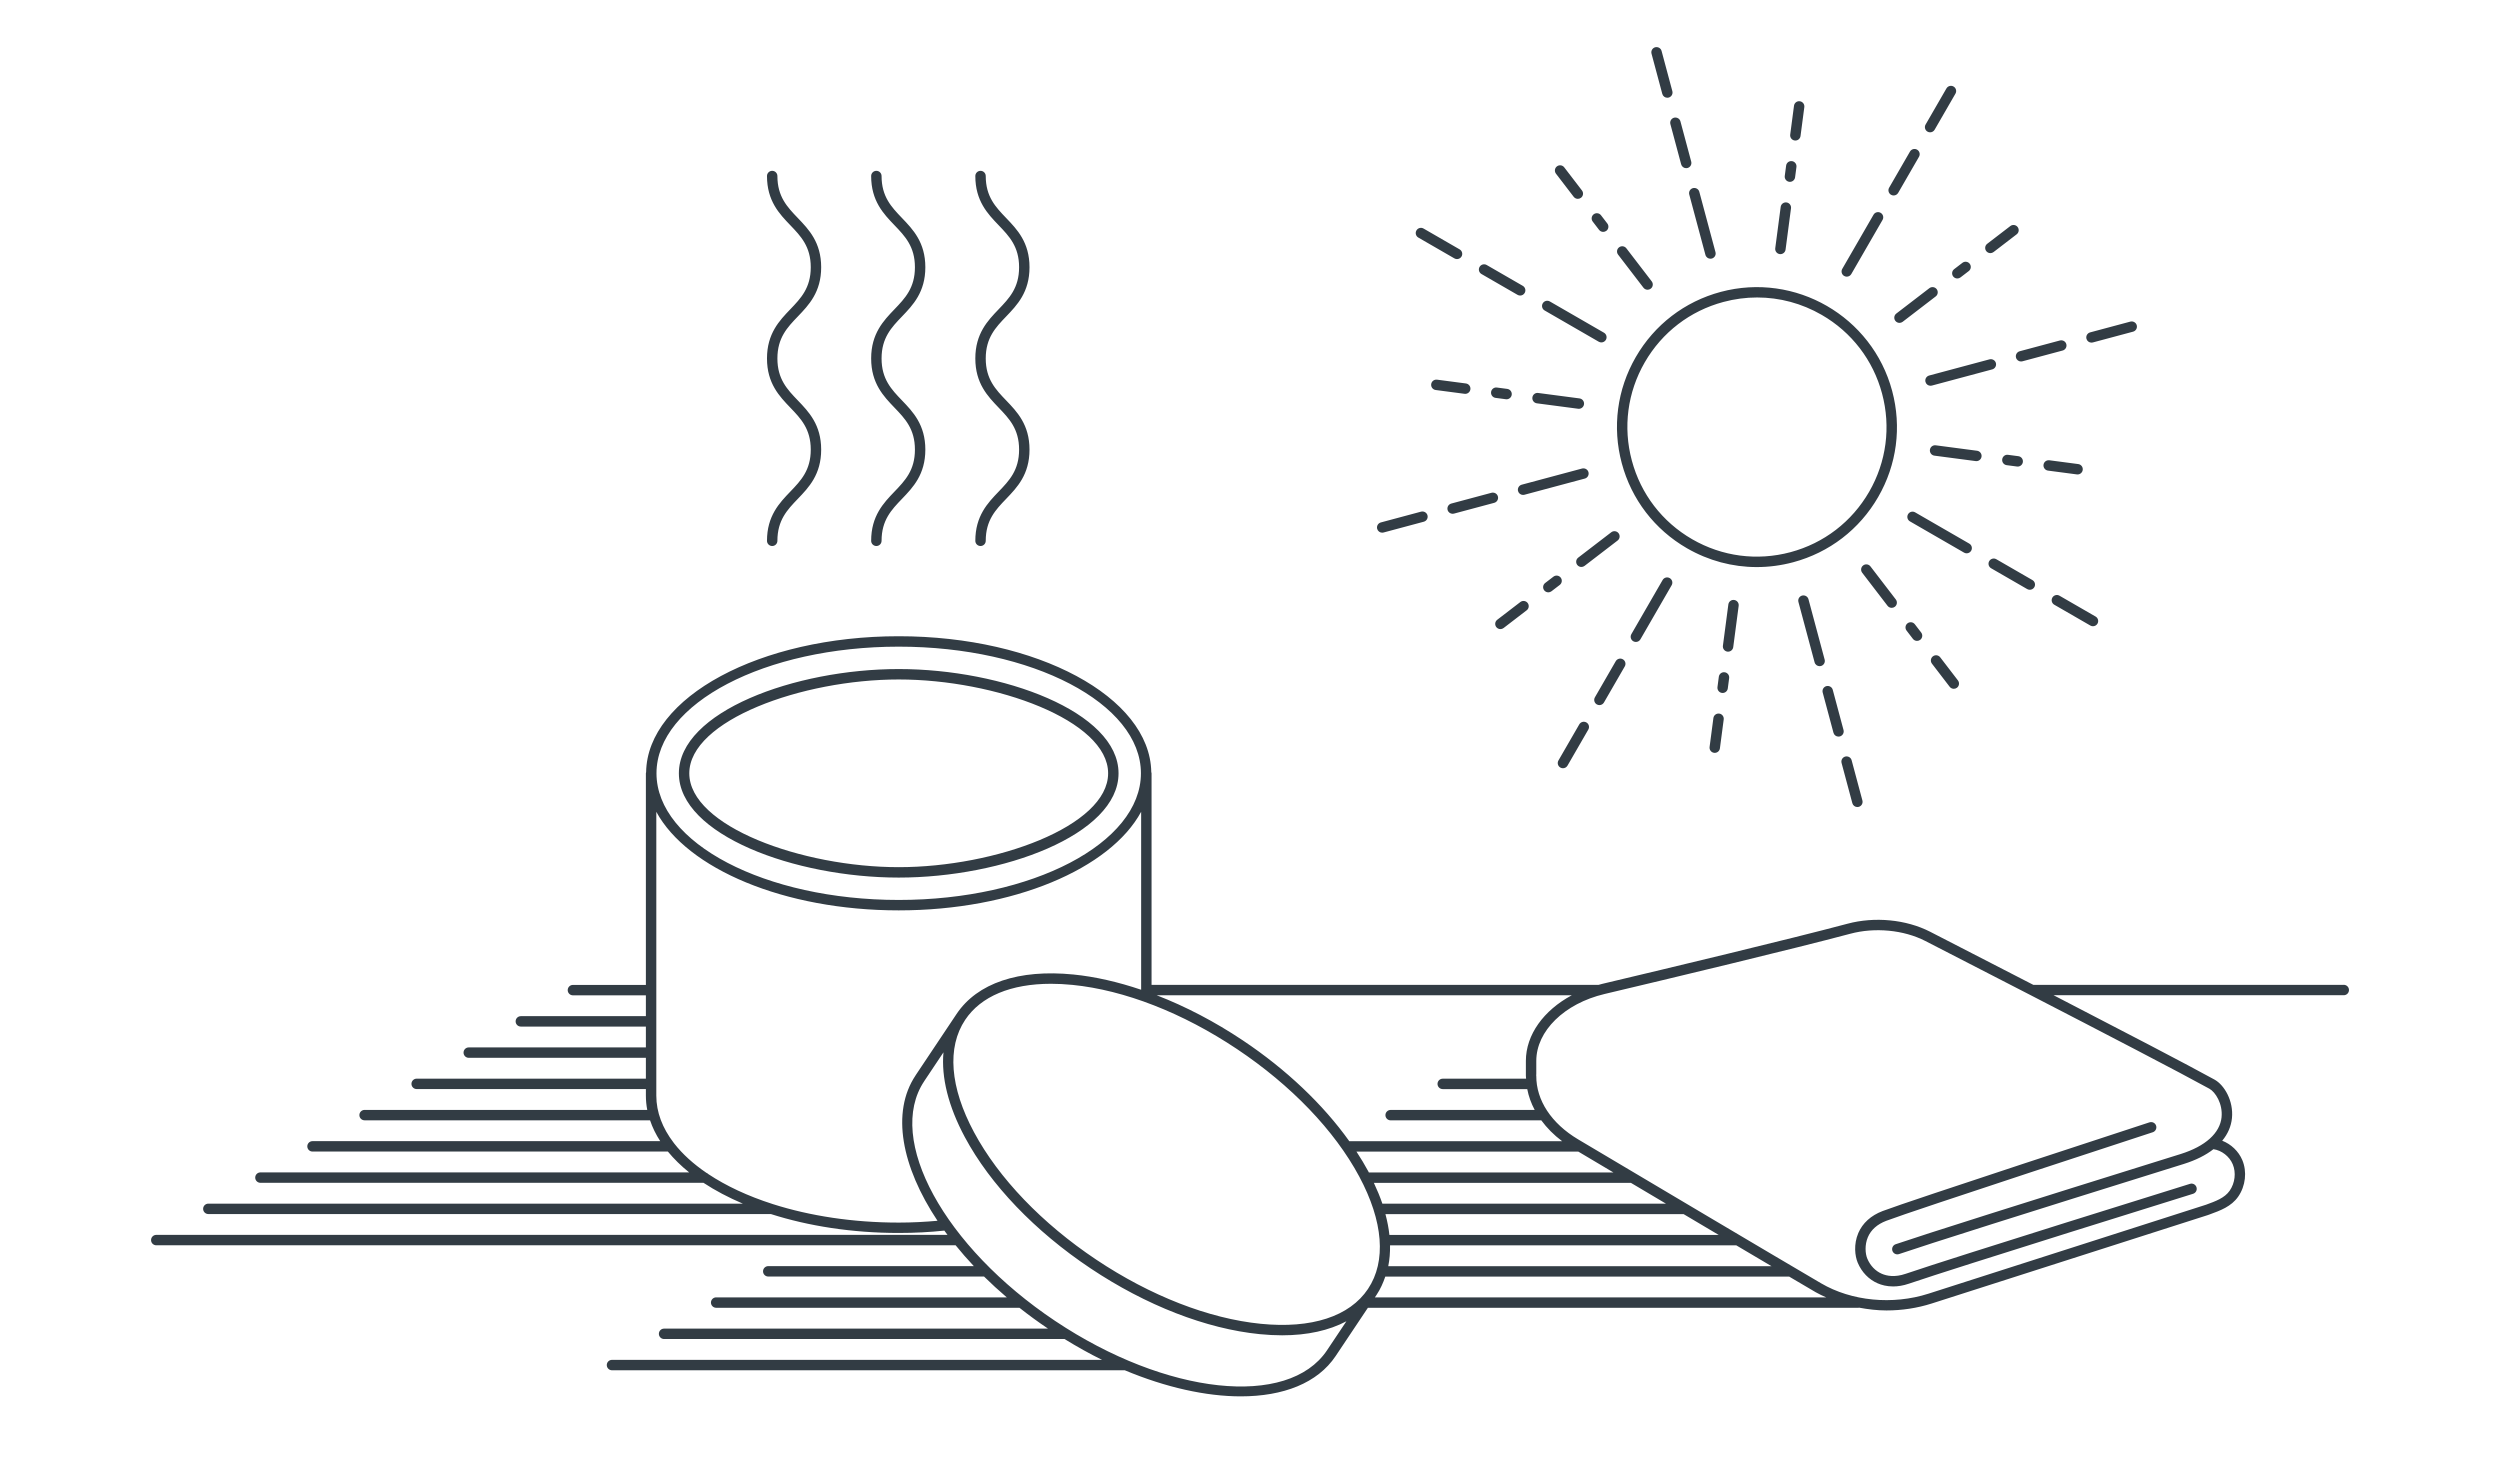<svg enable-background="new 0 0 240 140" viewBox="0 0 240 140" xmlns="http://www.w3.org/2000/svg"><path d="m0 0h240v140h-240z" fill="none"/><path d="m86.276 84.248c9.981 0 21.104-4.111 21.104-10.01s-11.122-10.009-21.104-10.009c-9.982 0-21.104 4.11-21.104 10.009s11.123 10.01 21.104 10.01zm0-19.019c9.297 0 20.104 3.936 20.104 9.009 0 5.074-10.807 9.01-20.104 9.01-9.297 0-20.104-3.936-20.104-9.01 0-5.073 10.807-9.009 20.104-9.009zm138.724 29.32h-29.794c-3.859-1.991-7.489-3.857-9.912-5.101-2.312-1.185-5.339-1.466-7.927-.772-5.55 1.481-17.146 4.256-23.564 5.778-.119.028-.233.063-.349.095h-42.904v-20.311c0-.047-.015-.089-.027-.132-.131-7.195-10.955-13.027-24.247-13.027-13.304 0-24.136 5.842-24.248 13.046-.009.037-.023.073-.023.113v20.315h-7.005c-.276 0-.5.224-.5.5s.224.5.5.5h7.005v2h-12.005c-.276 0-.5.224-.5.5s.224.5.5.5h12.005v2h-17.005c-.276 0-.5.224-.5.5s.224.5.5.5h17.005v2h-22.005c-.276 0-.5.224-.5.5s.224.5.5.5h22.005v.633c0 .462.045.918.131 1.367h-27.135c-.276 0-.5.224-.5.5s.224.5.5.5h27.405c.23.687.557 1.354.975 2h-33.38c-.276 0-.5.224-.5.5s.224.5.5.5h34.116c.577.7 1.258 1.37 2.042 2h-41.158c-.276 0-.5.224-.5.5s.224.5.5.5h42.534c1.12.739 2.39 1.408 3.776 2h-51.31c-.276 0-.5.224-.5.5s.224.5.5.5h54.005c3.603 1.151 7.794 1.815 12.268 1.815 1.531 0 3.013-.08 4.383-.226.099.137.202.273.304.41h-75.959c-.276 0-.5.224-.5.5s.224.5.5.5h76.739c.545.672 1.124 1.341 1.746 2h-19.735c-.276 0-.5.224-.5.5s.224.5.5.5h20.717c.689.68 1.417 1.347 2.183 2h-27.9c-.276 0-.5.224-.5.5s.224.5.5.5h29.117c.871.689 1.786 1.357 2.74 2h-36.857c-.276 0-.5.224-.5.5s.224.5.5.5h38.445c1.196.734 2.397 1.41 3.599 2h-47.044c-.276 0-.5.224-.5.5s.224.5.5.5h49.23c3.956 1.655 7.808 2.505 11.138 2.505 4.074-.001 7.367-1.27 9.108-3.877 0 0 0-.001 0-.001s0 0 0 0l3.091-4.627h47.098c.019 0 .035-.009.053-.011.864.159 1.743.268 2.634.268 1.465 0 2.939-.219 4.333-.664l26.516-8.491.175-.063c1.021-.372 2.078-.757 2.74-1.708.709-1.02.863-2.397.394-3.509-.361-.856-1.083-1.532-1.929-1.858.537-.646.855-1.376.936-2.172.163-1.646-.725-3.173-1.677-3.698-2.501-1.383-9.065-4.8-15.447-8.098h27.858c.276 0 .5-.224.5-.5s-.224-.5-.5-.5zm-78.516 7.298-0 1.405c-0.0.006-0.0.012-0.0.018-.001.096.016.189.02.284h-8.003c-.276 0-.5.224-.5.5s.224.5.5.5h8.115c.131.69.373 1.359.714 2h-13.829c-.276 0-.5.224-.5.5s.224.5.5.5h14.464c.536.725 1.195 1.401 1.997 2h-20.432c-2.511-3.52-6.035-6.881-10.224-9.679-2.687-1.795-5.484-3.253-8.257-4.326h39.839c-2.691 1.44-4.404 3.786-4.404 6.298zm-15.153 21.887c-1.767 2.646-5.418 3.839-10.296 3.351-4.984-.496-10.593-2.683-15.793-6.157-5.2-3.474-9.368-7.818-11.735-12.232-2.314-4.314-2.615-8.148-.847-10.795 1.509-2.259 4.395-3.457 8.238-3.457.658 0 1.345.035 2.058.106 4.984.496 10.593 2.684 15.793 6.158 5.2 3.474 9.368 7.818 11.735 12.232 2.313 4.314 2.614 8.147.846 10.794zm2.112-4.18h33.242c1.181.699 2.312 1.368 3.381 2h-36.794c.13-.636.183-1.305.172-2zm-.06-1c-.069-.646-.199-1.314-.381-2h28.621c1.129.67 2.261 1.341 3.373 2zm-.675-3c-.221-.653-.499-1.321-.817-2h24.677c1.089.646 2.219 1.317 3.369 2zm-1.3-3c-.016-.029-.026-.058-.042-.087-.344-.641-.732-1.278-1.146-1.913h21.298l.532.316c.871.518 1.828 1.086 2.834 1.684zm-45.132-50.475c12.822 0 23.253 5.454 23.253 12.158 0 6.705-10.431 12.159-23.253 12.159s-23.253-5.454-23.253-12.159c0-6.704 10.431-12.158 23.253-12.158zm-.002 55.29c-4.406 0-8.529-.645-12.044-1.763-.023-.011-.048-.017-.074-.024-2.365-.759-4.449-1.733-6.159-2.87-.051-.054-.113-.096-.184-.122-1.252-.854-2.292-1.797-3.081-2.807-.022-.032-.041-.065-.07-.093-1.064-1.394-1.656-2.913-1.656-4.504v-27.25c2.954 5.46 12.265 9.46 23.271 9.46 11.01 0 20.323-4.003 23.273-9.466v17.086c-2.22-.75-4.409-1.255-6.494-1.463-5.253-.525-9.241.821-11.225 3.788-.001.001-.002.002-.002.003l-3.935 5.892c-.002.004-.002.008-.005.012-2.351 3.53-1.349 8.742 2.111 13.947-1.2.106-2.44.174-3.726.174zm15.033 9.451c-10.661-7.122-16.305-17.452-12.581-23.027.001-.002.001-.005.003-.007l1.844-2.762c-.221 2.396.461 5.174 2.053 8.143 2.443 4.557 6.727 9.028 12.061 12.592 5.334 3.563 11.105 5.808 16.25 6.32.743.074 1.461.111 2.151.111 2.431 0 4.507-.469 6.167-1.348l-1.859 2.783c-.001.001-.001.002-.001.003-3.727 5.571-15.428 4.313-26.088-2.809zm30.679-2.267.177-.266c.001-.001.001-.002.001-.004.357-.534.614-1.121.824-1.73h38.771c.942.556 1.81 1.066 2.557 1.505.32.188.668.337 1.009.495zm81.286-17.309c-.155 1.536-1.549 2.794-3.925 3.541l-.744.232c-14.628 4.562-23.833 7.477-26.62 8.429-.261.089-.401.373-.312.635.089.26.372.4.635.311 2.738-.936 12.183-3.926 26.594-8.419l.746-.233c1.151-.361 2.106-.841 2.845-1.417.786.113 1.53.686 1.849 1.44.339.804.224 1.805-.294 2.55-.48.69-1.345 1.005-2.261 1.338l-26.653 8.542c-3.436 1.102-7.387.718-10.31-.998-5.222-3.063-15.888-9.399-22.261-13.186l-1.064-.632c-2.565-1.527-4.028-3.752-4.014-6.103h-.007c.008-.074.008-.14.008-.183v-1.246c0-2.865 2.693-5.505 6.549-6.42 6.424-1.523 18.03-4.3 23.592-5.784 2.351-.632 5.12-.377 7.212.696 2.45 1.258 6.136 3.151 10.045 5.169.001.001.003.001.004.002 6.898 3.56 14.49 7.503 17.218 9.012.571.315 1.293 1.437 1.166 2.724zm-51.322-54.611c2.07 1.195 4.368 1.806 6.696 1.806 1.167 0 2.342-.153 3.499-.463 3.466-.929 6.363-3.152 8.158-6.26 1.794-3.108 2.271-6.729 1.342-10.194-1.917-7.156-9.298-11.414-16.454-9.501-3.466.929-6.363 3.152-8.158 6.26-1.794 3.108-2.271 6.729-1.342 10.194.929 3.467 3.151 6.364 6.259 8.158zm-4.051-17.853c1.661-2.876 4.342-4.934 7.55-5.793 1.071-.287 2.158-.43 3.238-.43 2.155 0 4.282.565 6.198 1.672 2.876 1.66 4.934 4.342 5.793 7.551.86 3.208.418 6.559-1.242 9.436-1.661 2.876-4.342 4.934-7.55 5.793-3.209.859-6.56.419-9.436-1.242-2.876-1.66-4.934-4.342-5.793-7.551-.86-3.208-.418-6.559 1.242-9.436zm.646-29.63c-.071-.268.087-.541.354-.613.269-.064.541.088.612.354l1.035 3.863c.071.268-.087.541-.354.613-.043.011-.087.017-.13.017-.221 0-.423-.147-.482-.37zm2.165 6.148c.267-.063.542.088.612.354l1.035 3.863c.071.268-.087.541-.354.613-.043.011-.087.017-.13.017-.221 0-.423-.147-.482-.37l-1.035-3.863c-.071-.268.087-.541.354-.613zm1.812 6.761c.268-.065.542.088.612.354l1.553 5.796c.071.267-.087.54-.354.612-.043.011-.087.017-.13.017-.221 0-.423-.147-.482-.371l-1.553-5.796c-.071-.267.087-.54.354-.612zm14.268 55.183c-.071-.268.087-.541.354-.613.269-.066.541.088.612.354l1.035 3.863c.071.268-.087.541-.354.613-.043.011-.087.017-.13.017-.221 0-.423-.147-.482-.37zm-1.812-6.762c-.071-.268.087-.541.354-.613.267-.064.542.088.612.354l1.035 3.863c.071.268-.087.541-.354.613-.043.011-.087.017-.13.017-.221 0-.423-.147-.482-.37zm-.165-2.544c-.043.011-.087.017-.13.017-.221 0-.423-.147-.482-.371l-1.553-5.796c-.071-.267.087-.54.354-.612.269-.065.541.088.612.354l1.553 5.796c.071.267-.087.54-.354.612zm-25.44-47.263c-.168-.22-.127-.533.092-.701.22-.17.534-.126.701.092l1.703 2.22c.168.22.127.533-.092.701-.091.07-.198.104-.304.104-.15 0-.299-.067-.397-.195zm5.964 7.772c-.168-.22-.127-.533.092-.701.22-.169.534-.126.701.092l2.435 3.174c.168.22.127.533-.092.701-.091.07-.198.104-.304.104-.15 0-.299-.067-.397-.195zm-2.435-3.173c-.168-.219-.127-.533.092-.701.22-.167.534-.126.701.092l.609.793c.168.219.127.533-.092.701-.091.069-.198.104-.304.104-.15 0-.299-.067-.397-.195zm30.922 38.656.609.793c.168.219.127.533-.092.701-.091.069-.198.104-.304.104-.15 0-.299-.067-.397-.195l-.609-.793c-.168-.219-.127-.533.092-.701.221-.168.534-.126.701.092zm-2.619-1.771-2.435-3.174c-.168-.22-.127-.533.092-.701.221-.17.533-.125.701.092l2.435 3.174c.168.22.127.533-.092.701-.091.07-.198.104-.304.104-.15 0-.299-.067-.397-.195zm5.054 4.943 1.703 2.22c.168.22.127.533-.092.701-.091.07-.198.104-.304.104-.15 0-.299-.067-.397-.195l-1.703-2.22c-.168-.22-.127-.533.092-.701.22-.17.534-.126.701.092zm-15.836-39.269.522-3.966c.036-.272.279-.467.561-.431.273.036.466.287.43.562l-.522 3.966c-.033.251-.248.435-.495.435-.021 0-.043-.001-.066-.004-.273-.036-.466-.287-.43-.562zm1.436-10.906.365-2.773c.036-.274.282-.47.561-.431.273.036.466.287.43.562l-.365 2.773c-.033.252-.248.435-.495.435-.021 0-.043-.001-.066-.004-.273-.036-.466-.287-.43-.562zm-.522 3.966.13-.991c.036-.272.282-.469.561-.431.273.036.466.287.43.562l-.13.991c-.033.251-.248.435-.495.435-.021 0-.043-.001-.066-.004-.273-.036-.466-.287-.43-.562zm-5.442 45.669c-.021 0-.043-.001-.066-.004-.273-.036-.466-.287-.43-.562l.522-3.966c.036-.273.281-.471.561-.431.273.036.466.287.43.562l-.522 3.966c-.033.251-.248.435-.495.435zm-.849 5.944c.273.036.466.287.43.562l-.365 2.773c-.033.252-.248.435-.495.435-.021 0-.043-.001-.066-.004-.273-.036-.466-.287-.43-.562l.365-2.773c.036-.273.282-.464.561-.431zm.327-1.979c-.021 0-.043-.001-.066-.004-.273-.036-.466-.287-.43-.562l.13-.991c.036-.272.279-.466.561-.431.273.036.466.287.43.562l-.13.991c-.033.251-.248.435-.495.435zm20.455-38.068-3.173 2.436c-.09.07-.198.104-.304.104-.15 0-.299-.067-.397-.195-.168-.22-.127-.533.092-.701l3.173-2.436c.219-.167.534-.125.701.092.168.22.127.533-.092.701zm1.771-2.619.793-.608c.22-.169.533-.126.701.092.168.22.126.533-.093.701l-.793.608c-.091.07-.198.104-.304.104-.15 0-.299-.067-.397-.195-.168-.22-.126-.533.093-.701zm3.081-1.733c-.168-.22-.127-.533.092-.701l2.219-1.703c.219-.17.534-.126.701.092.168.22.127.533-.092.701l-2.219 1.703c-.09.07-.198.104-.304.104-.15 0-.299-.067-.397-.195zm-42.438 32.564c-.168-.22-.126-.533.093-.701l.793-.608c.22-.169.533-.126.701.092.168.22.126.533-.093.701l-.793.608c-.091.07-.198.104-.304.104-.15 0-.299-.067-.397-.195zm3.266-3.137 3.173-2.435c.22-.17.534-.126.701.092.168.22.127.533-.092.701l-3.173 2.435c-.091.07-.198.104-.304.104-.15 0-.299-.067-.397-.195-.168-.22-.127-.533.092-.701zm-7.865 6.666c-.168-.22-.127-.533.092-.701l2.219-1.703c.219-.169.534-.126.701.092.168.22.127.533-.092.701l-2.219 1.703c-.09.07-.198.104-.304.104-.15 0-.299-.067-.397-.195zm53.095-16.013 2.773.365c.273.036.466.287.43.562-.033.252-.248.435-.495.435-.021 0-.043-.001-.066-.004l-2.773-.365c-.273-.036-.466-.288-.43-.562.036-.274.28-.462.561-.431zm-4.096.471c-.274-.036-.467-.287-.431-.561.036-.274.286-.476.561-.432l.992.13c.274.036.467.287.431.561-.033.252-.248.436-.495.436-.021 0-.043-.001-.065-.004zm-2.975-.392-3.966-.522c-.273-.036-.466-.288-.43-.562s.279-.467.561-.431l3.966.522c.273.036.466.288.43.562-.033.252-.248.435-.495.435-.021 0-.043-.001-.066-.004zm-51.712-7.817 2.773.365c.273.036.466.288.43.562-.033.252-.248.435-.495.435-.021 0-.043-.001-.066-.004l-2.773-.365c-.273-.036-.466-.287-.43-.562s.28-.463.561-.431zm5.187 1.188c.036-.274.286-.473.561-.432l.992.13c.274.036.467.287.431.561-.033.252-.248.436-.495.436-.021 0-.043-.001-.065-.004l-.992-.13c-.274-.036-.467-.287-.431-.561zm3.966.521c.036-.274.277-.472.561-.431l3.966.522c.273.036.466.288.43.562-.033.252-.248.435-.495.435-.021 0-.043-.001-.066-.004l-3.966-.522c-.273-.036-.466-.288-.43-.562zm34.25-20.141 2-3.465c.138-.238.444-.322.683-.183.239.138.321.443.183.683l-2 3.465c-.093.16-.261.25-.434.25-.085 0-.171-.021-.25-.067-.239-.138-.321-.443-.183-.683zm-4.5 7.794 3-5.196c.138-.239.444-.322.683-.183.239.138.321.443.183.683l-3 5.196c-.093.16-.261.25-.434.25-.085 0-.171-.021-.25-.067-.239-.138-.321-.443-.183-.683zm8-13.856 2-3.464c.138-.239.444-.322.683-.183.239.138.321.443.183.683l-2 3.464c-.093.16-.261.25-.434.25-.085 0-.171-.021-.25-.067-.239-.138-.321-.443-.183-.683zm-24.563 43.545c.239.138.321.443.183.683l-3 5.196c-.093.16-.261.25-.434.25-.085 0-.171-.021-.25-.067-.239-.138-.321-.443-.183-.683l3-5.196c.139-.239.443-.322.683-.183zm-10.683 17.503 2-3.464c.138-.239.444-.322.683-.183.239.138.321.443.183.683l-2 3.464c-.093.16-.261.25-.434.25-.085 0-.171-.021-.25-.067-.239-.138-.321-.443-.183-.683zm6.183-9.709c.239.138.321.443.183.683l-2 3.465c-.093.16-.261.25-.434.25-.085 0-.171-.021-.25-.067-.239-.138-.321-.443-.183-.683l2-3.465c.138-.239.444-.323.683-.183zm38.096-29.573 3.864-1.035c.269-.064.541.087.612.354.071.267-.087.54-.354.612l-3.864 1.035c-.043.011-.087.017-.13.017-.221 0-.423-.147-.482-.371-.071-.267.087-.54.354-.612zm-2.639 1.743-5.795 1.553c-.043.011-.087.017-.13.017-.221 0-.423-.147-.482-.37-.071-.268.087-.541.354-.613l5.795-1.553c.268-.065.541.088.612.354.071.268-.087.541-.354.613zm9.047-2.941c-.071-.268.087-.541.354-.613l3.863-1.035c.267-.065.542.088.612.354.071.268-.087.541-.354.613l-3.863 1.035c-.043.011-.087.017-.13.017-.221-0-.423-.147-.482-.37zm-68.091 18.245c-.072-.268.087-.541.354-.613l3.864-1.036c.267-.065.541.088.612.354.072.268-.087.541-.354.613l-3.864 1.036c-.043.011-.087.017-.13.017-.221 0-.422-.147-.482-.37zm7.115-2.426 3.864-1.035c.269-.066.541.087.612.354.071.267-.087.54-.354.612l-3.864 1.035c-.043.011-.087.017-.13.017-.221 0-.423-.147-.482-.371-.071-.267.087-.54.354-.612zm12.816-2.397-5.795 1.553c-.043.011-.087.017-.13.017-.221 0-.423-.147-.482-.37-.071-.268.087-.541.354-.613l5.795-1.553c.268-.065.542.088.612.354.071.268-.087.541-.354.613zm49.036 13.243c.239.138.321.443.183.683-.093.16-.261.25-.434.25-.085 0-.171-.021-.25-.067l-3.464-2c-.239-.138-.321-.443-.183-.683.138-.239.443-.322.683-.183zm-12.625-6.135-5.196-3c-.239-.138-.321-.443-.183-.683.138-.24.443-.323.683-.183l5.196 3c.239.138.321.443.183.683-.093.16-.261.25-.434.25-.085 0-.171-.021-.25-.067zm2.415.817c.138-.239.444-.322.683-.183l3.464 2c.239.138.321.443.183.683-.093.16-.261.25-.434.25-.085 0-.171-.021-.25-.067l-3.464-2c-.239-.138-.321-.443-.183-.683zm-42.862-24.746c.138-.239.444-.323.683-.183l5.196 3c.239.138.321.443.183.683-.093.16-.261.25-.434.25-.085 0-.171-.021-.25-.067l-5.196-3c-.239-.138-.321-.443-.183-.683zm-12.125-7c.138-.239.444-.322.683-.183l3.464 2c.239.138.321.443.183.683-.093.16-.261.25-.434.25-.085 0-.171-.021-.25-.067l-3.464-2c-.239-.138-.321-.443-.183-.683zm6.062 3.5c.138-.239.444-.323.683-.183l3.464 2c.239.138.321.443.183.683-.093.16-.261.25-.434.25-.085 0-.171-.021-.25-.067l-3.464-2c-.239-.138-.321-.443-.183-.683zm-66.169 21.571c1.009-1.051 1.962-2.043 1.962-4.03 0-1.986-.953-2.979-1.961-4.028-1.05-1.094-2.241-2.333-2.241-4.723s1.19-3.63 2.24-4.724c1.009-1.052 1.962-2.045 1.962-4.033s-.953-2.981-1.962-4.033c-1.05-1.094-2.24-2.334-2.24-4.724 0-.276.224-.5.5-.5s.5.224.5.5c0 1.987.953 2.98 1.961 4.031 1.05 1.095 2.241 2.335 2.241 4.726s-1.19 3.631-2.241 4.726c-1.009 1.051-1.961 2.044-1.961 4.031s.953 2.979 1.962 4.029c1.05 1.094 2.24 2.333 2.24 4.722 0 2.39-1.19 3.63-2.24 4.724-1.009 1.051-1.962 2.043-1.962 4.03 0 .276-.224.5-.5.5s-.5-.224-.5-.5c0-2.39 1.19-3.63 2.24-4.724zm10 0c1.009-1.051 1.962-2.043 1.962-4.03 0-1.986-.953-2.979-1.961-4.028-1.05-1.094-2.241-2.333-2.241-4.723s1.19-3.63 2.24-4.724c1.009-1.052 1.962-2.045 1.962-4.033s-.953-2.981-1.962-4.033c-1.05-1.094-2.24-2.334-2.24-4.724 0-.276.224-.5.5-.5s.5.224.5.5c0 1.987.953 2.98 1.961 4.031 1.05 1.095 2.241 2.335 2.241 4.726s-1.19 3.631-2.241 4.726c-1.009 1.051-1.961 2.044-1.961 4.031s.953 2.979 1.962 4.029c1.05 1.094 2.24 2.333 2.24 4.722 0 2.39-1.19 3.63-2.24 4.724-1.009 1.051-1.962 2.043-1.962 4.03 0 .276-.224.5-.5.5s-.5-.224-.5-.5c0-2.39 1.19-3.63 2.24-4.724zm10 0c1.009-1.051 1.962-2.043 1.962-4.03 0-1.986-.953-2.979-1.961-4.028-1.05-1.094-2.241-2.333-2.241-4.723s1.19-3.63 2.24-4.724c1.009-1.052 1.962-2.045 1.962-4.033s-.953-2.981-1.962-4.033c-1.05-1.094-2.24-2.334-2.24-4.724 0-.276.224-.5.5-.5s.5.224.5.5c0 1.987.953 2.98 1.961 4.031 1.05 1.095 2.241 2.335 2.241 4.726s-1.19 3.631-2.241 4.726c-1.009 1.051-1.961 2.044-1.961 4.031s.953 2.979 1.962 4.029c1.05 1.094 2.24 2.333 2.24 4.722 0 2.39-1.19 3.63-2.24 4.724-1.009 1.051-1.962 2.043-1.962 4.03 0 .276-.224.5-.5.5s-.5-.224-.5-.5c0-2.39 1.19-3.63 2.24-4.724zm110.485 60.55c.266-.082.545.059.63.32.086.263-.057.545-.32.631-.23.075-23.043 7.53-25.586 8.503-.867.332-1.46.859-1.763 1.567-.32.747-.253 1.594-.056 2.063.283.675.778 1.191 1.396 1.456.463.2 1.233.362 2.289-.001 4.684-1.601 27.065-8.563 27.291-8.634.265-.084.544.066.626.329.082.264-.065.544-.329.626-.226.07-22.668 7.054-27.264 8.624-.57.197-1.083.271-1.532.271-.618 0-1.115-.141-1.476-.297-.856-.367-1.54-1.073-1.923-1.988-.264-.63-.407-1.753.059-2.844.408-.953 1.212-1.682 2.325-2.107 2.566-.981 24.692-8.213 25.633-8.521z" fill="#323c44"/></svg>